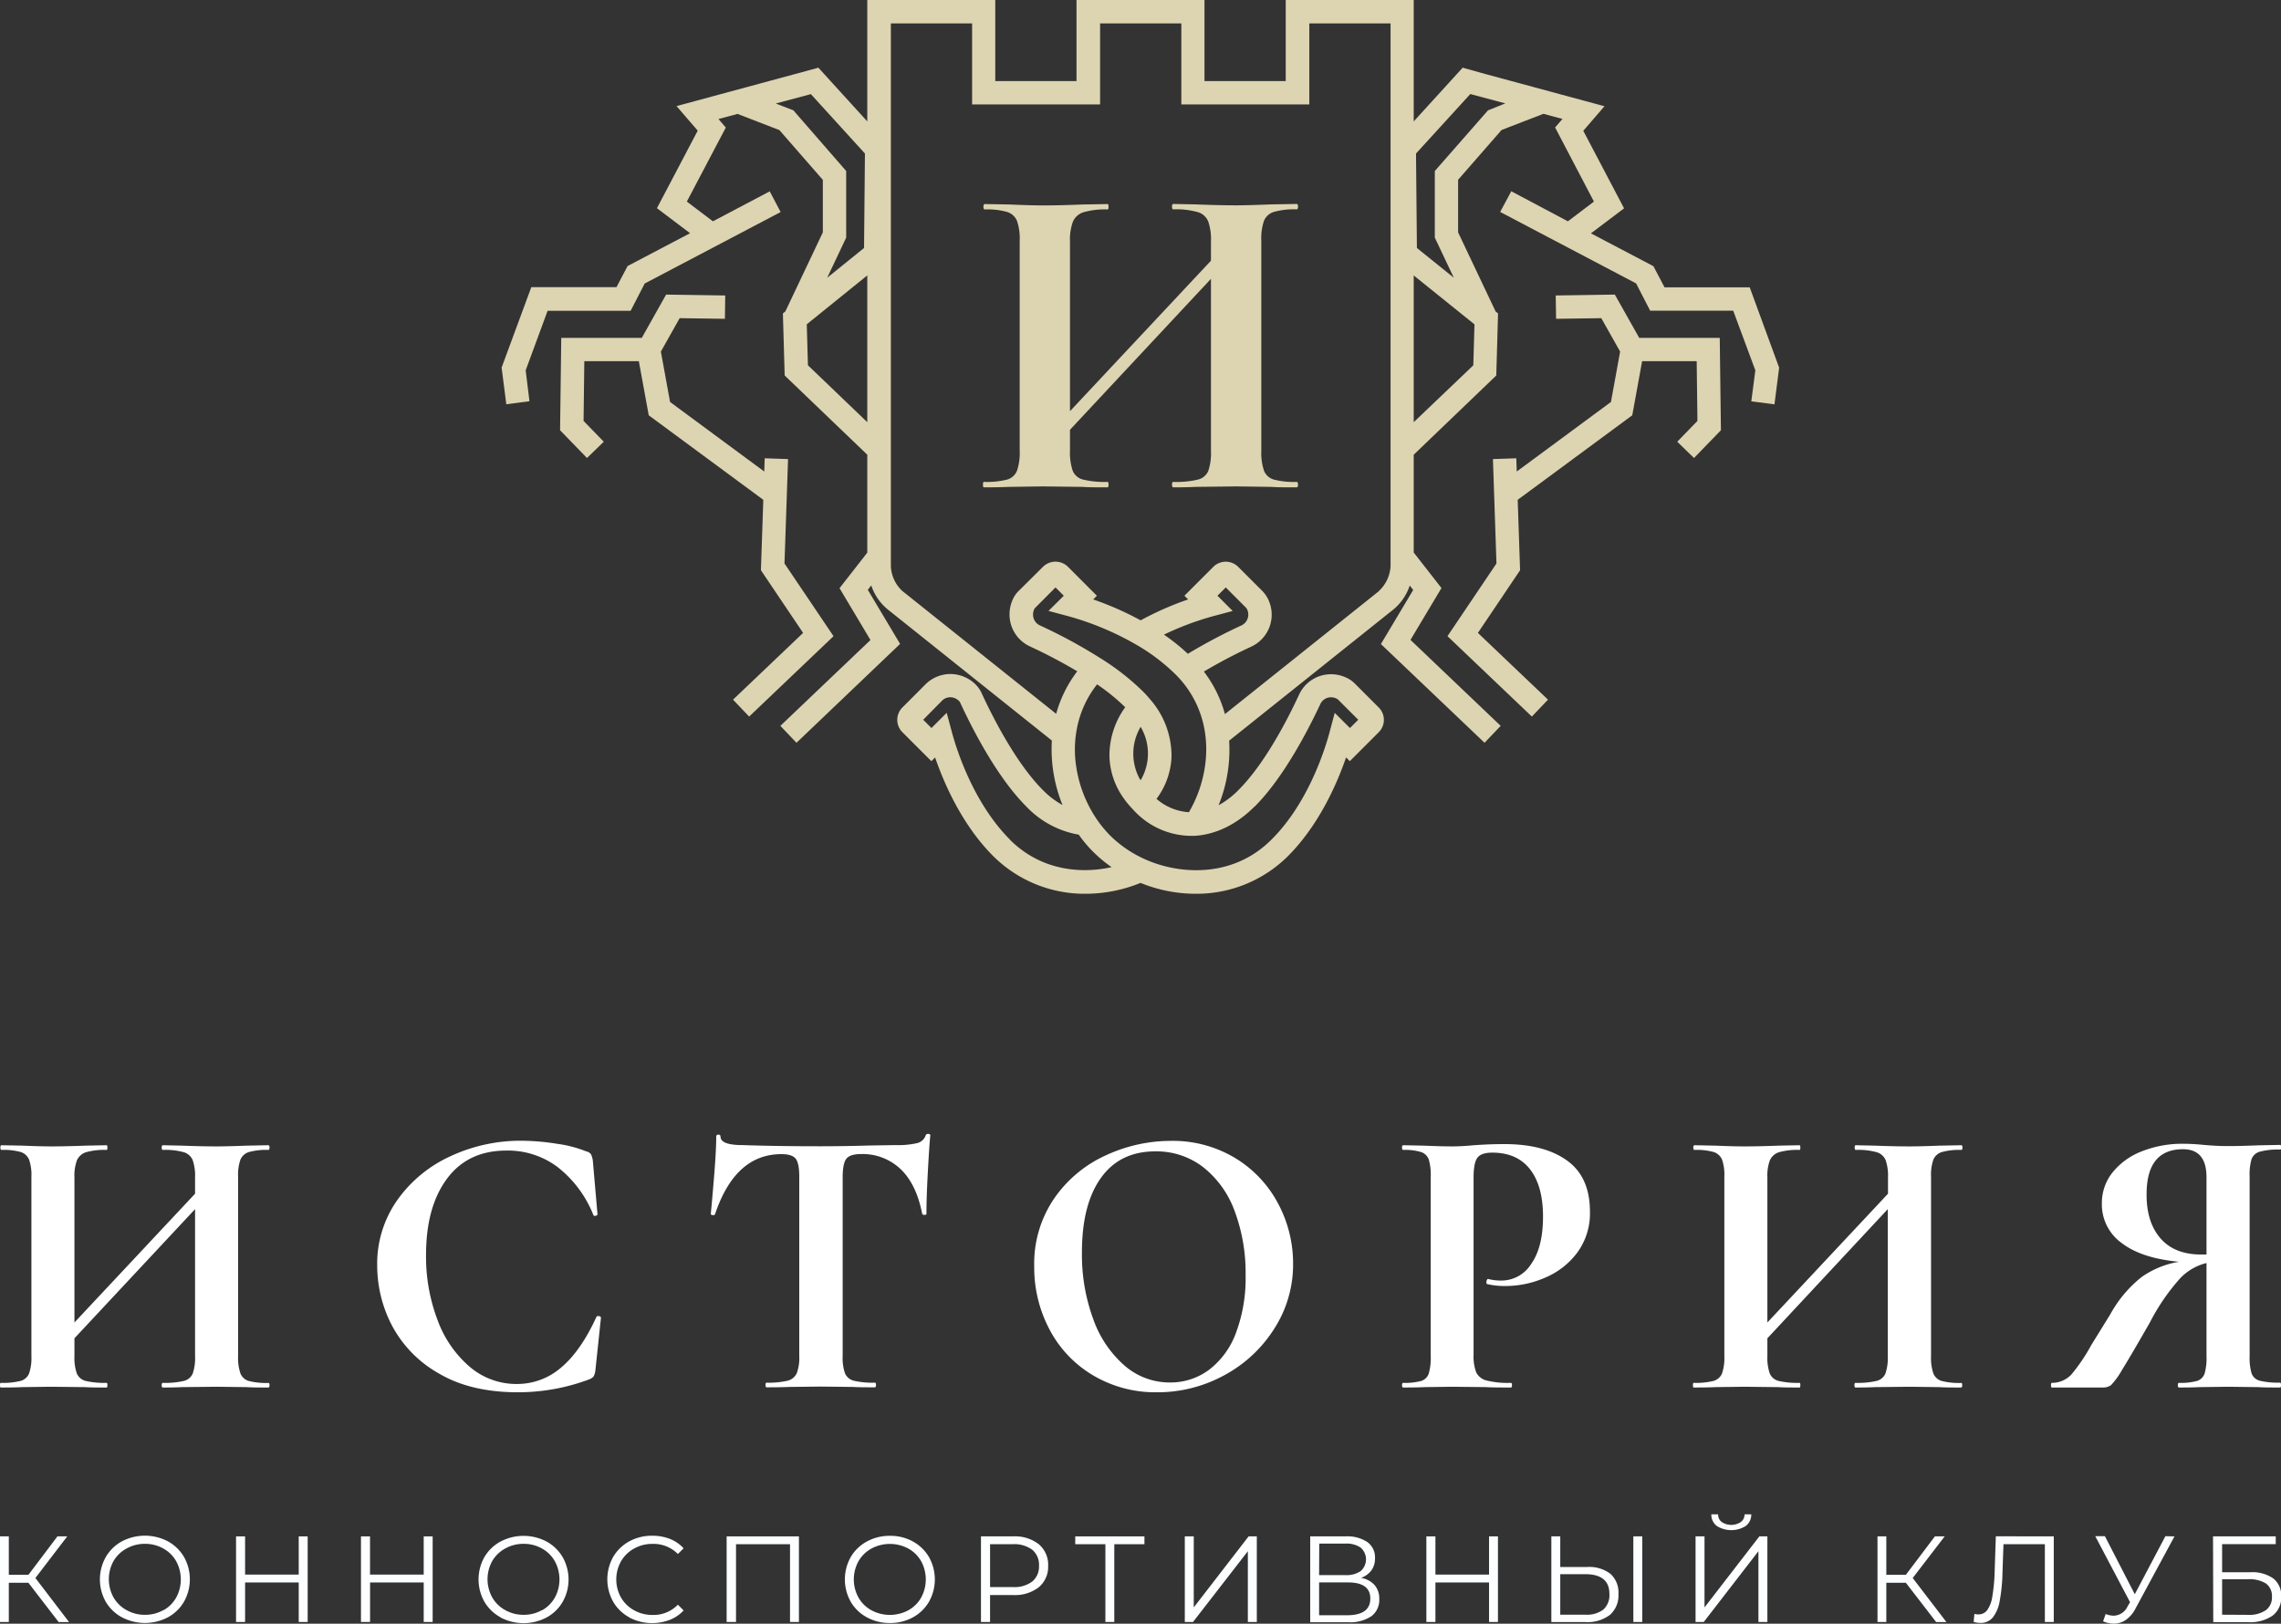 <?xml version="1.0" encoding="UTF-8"?> <svg xmlns="http://www.w3.org/2000/svg" viewBox="0 0 486.56 346.36"><rect x="0" y="0" width="486.56" height="346.36" fill="#333333" stroke="none"/> <defs> <style>.cls-1{fill:#ddd4b1;}.cls-2{fill:#fdfeff;}.cls-3{fill:#fff;}</style> </defs> <g id="Слой_3" data-name="Слой 3"> <path class="cls-1" d="M373.23,61.29H355.06l-2.37-4.51-13.33-7,7.07-5.34-8.7-16.54,4.52-5.24-25.41-6.87h0L312,14.44,301.56,25.9V7.47h0V0h-27.3V17.29H256.93V0h-27.3V17.29H212.3V0H185V19.79h0V25.9L174.57,14.44l-4.85,1.32h0l-25.41,6.87,4.52,5.24-8.7,16.54,7.07,5.34-13.33,7-2.37,4.51H113.33L107,78.41l1,7.83,4.94-.65L112.13,79l4.68-12.7h17.71l3-5.82,29-15.25-2.33-4.41-12.12,6.39L146.51,43l8.31-15.79-1.56-1.82,4.06-1.09,8.93,3.45,9.27,10.62V49.57l-8,16.87-.52.42.38,13.24L185,97v20.89l-5.92,7.58,6.6,11.06-19.22,18.31,3.44,3.61L192,137.36l-6.89-11.54.74-.94a11.12,11.12,0,0,0,3.47,5.09l35.05,28a31.54,31.54,0,0,0,2.28,13.76,18.09,18.09,0,0,1-4.18-3.18c-5.7-5.71-10.64-15.4-13.07-20.67a6.31,6.31,0,0,0-1.05-1.61,7.67,7.67,0,0,0-5.48-2.49h-.13a7.54,7.54,0,0,0-5.31,2.19l-4.93,4.94a3.72,3.72,0,0,0,0,5.29l6.17,6.17.8-.79c1.89,5.51,5.74,14.39,12.43,21.08a27.66,27.66,0,0,0,19.72,8,31.24,31.24,0,0,0,11.67-2.32A31.3,31.3,0,0,0,255,190.66a27.63,27.63,0,0,0,19.7-8c6.69-6.69,10.54-15.59,12.43-21.09l.8.8,6.17-6.17a3.73,3.73,0,0,0,0-5.28l-5-5a6,6,0,0,0-1.48-1.14,7.64,7.64,0,0,0-6.08-.57,7.51,7.51,0,0,0-4.42,3.94c-2.41,5.2-7.3,14.77-13,20.44a18.3,18.3,0,0,1-4.18,3.18A31.48,31.48,0,0,0,262.19,158l35.05-28a11.15,11.15,0,0,0,3.47-5.09l.74.94-6.89,11.54,22.11,21.06,3.44-3.61L300.87,136.5l6.61-11.06-5.92-7.58V97L319.17,80.1l.38-13.24-.52-.42-8-16.87V38.35l9.27-10.62,8.93-3.45,4.06,1.09-1.57,1.82L340,43l-5.55,4.21L322.37,40.8,320,45.21,349,60.46,352,66.28h17.71L374.43,79l-.86,6.61,4.94.65,1-7.83Zm-204-37.76-3.75-1.45,7.49-2L184.5,32.75l-.19,20.15-7.86,6.35,4.05-8.56V36.48Zm3.11,54.39-.25-8.74L185,58.75V90.06Zm43.1,101.19c-7.92-7.93-11.48-19.52-12.38-22.88l-1.12-4.17-3.25,3.24-1.76-1.76,4-4.06a2.46,2.46,0,0,1,1.83-.74,2.66,2.66,0,0,1,1.92.91,1.2,1.2,0,0,1,.17.3c2.58,5.57,7.82,15.85,14.08,22.1a20.12,20.12,0,0,0,11.18,6,27.28,27.28,0,0,0,3.09,3.67,28.89,28.89,0,0,0,3.91,3.26C230.32,186.49,221.91,185.6,215.41,179.11Zm52.2-7.06c6.21-6.21,11.42-16.36,14-21.86a2.54,2.54,0,0,1,1.48-1.32,2.66,2.66,0,0,1,2.15.25,1.67,1.67,0,0,1,.3.26l4.16,4.16-1.77,1.76-3.25-3.23-1.11,4.16c-.9,3.36-4.45,15-12.39,22.88-8.27,8.27-19.62,7.45-26.85,4.24a25.15,25.15,0,0,1-7.55-5.11,25.56,25.56,0,0,1-3.12-3.86A27.28,27.28,0,0,1,229.38,162a23.29,23.29,0,0,1,.26-6.17,21.65,21.65,0,0,1,4.38-9.84,43,43,0,0,1,6,4.88,17.52,17.52,0,0,0-3.36,10.59,16.08,16.08,0,0,0,3,8.78,18.3,18.3,0,0,0,1.7,2.09l.61.66a16.75,16.75,0,0,0,13.17,5.29C259.59,177.92,263.88,175.78,267.61,172.05Zm-24.25-5.69h-.16a11.24,11.24,0,0,1,.08-11.31A11.19,11.19,0,0,1,243.36,166.36Zm10.25,6.9a11.61,11.61,0,0,1-6.94-2.84,1.07,1.07,0,0,0,.15-.22,16,16,0,0,0,3.05-8.79,18.36,18.36,0,0,0-4.68-12.36c-.48-.58-1-1.14-1.55-1.68a52.15,52.15,0,0,0-8.73-6.83,111.79,111.79,0,0,0-13.14-7.14,2.5,2.5,0,0,1-1.29-1.42,2.7,2.7,0,0,1,.14-2.11,2,2,0,0,1,.26-.3l4.24-4.26,1.77,1.77-3.26,3.24,4.19,1.12a61.84,61.84,0,0,1,14.21,5.9,41.48,41.48,0,0,1,8.67,6.5l.49.5a22,22,0,0,1,5.74,11.44,24.25,24.25,0,0,1,.25,6.18A27.16,27.16,0,0,1,253.61,173.26Zm6.06-46.18,1.77-1.77,4.21,4.22a1.52,1.52,0,0,1,.38.55,2.55,2.55,0,0,1-1.24,3.33,116.64,116.64,0,0,0-11.44,6.06,42.45,42.45,0,0,0-5.1-4.09,62.16,62.16,0,0,1,10.5-3.94l4.16-1.11Zm34.46-1-32.87,26.25a26.35,26.35,0,0,0-4.49-9.07,110.92,110.92,0,0,1,10.13-5.33,7.51,7.51,0,0,0,3.77-9.66,6.64,6.64,0,0,0-1.49-2.26l-5.11-5.11a3.76,3.76,0,0,0-5.27,0l-6.18,6.18.79.79a66.29,66.29,0,0,0-10.13,4.46,66.23,66.23,0,0,0-10.12-4.46l.79-.78-6.19-6.2a3.79,3.79,0,0,0-5.29,0L217.35,126a6,6,0,0,0-1.24,1.71,7.68,7.68,0,0,0-.32,5.94,7.53,7.53,0,0,0,3.88,4.23,111.92,111.92,0,0,1,10.12,5.32,26.56,26.56,0,0,0-4.5,9.07l-32.86-26.24a7.67,7.67,0,0,1-2.4-5.26c0-.32,0-.63,0-1V7.47h0V5h17.33V22.28h27.3V5h17.33V22.28h27.3V5h17.33v14.8h0V119.87c0,.32,0,.62,0,.93A7.76,7.76,0,0,1,294.13,126.07Zm20.36-56.89-.25,8.74L301.56,90.06V58.76Zm2.88-45.65L306.06,36.48V50.69l4.05,8.55-7.87-6.34-.19-20.15,11.58-12.69,7.47,2Z"></path> <polygon class="cls-1" points="349.66 72.07 344.46 62.84 331.85 63.03 331.93 68.01 341.57 67.87 345.59 75 343.63 85.75 323.54 100.58 323.44 97.76 318.46 97.93 319.21 120.2 308.76 135.71 326.76 152.86 330.2 149.25 315.25 135.01 324.25 121.64 323.74 106.62 348.18 88.59 350.28 77.05 361.92 77.05 362.08 89.79 357.77 94.23 361.35 97.7 367.09 91.78 366.84 72.07 349.66 72.07"></polygon> <polygon class="cls-1" points="167.34 120.2 168.1 97.93 163.12 97.76 163.02 100.58 142.93 85.75 140.97 75 144.98 67.87 154.63 68.01 154.7 63.03 142.09 62.84 136.9 72.07 119.72 72.07 119.47 91.78 125.21 97.7 128.79 94.23 124.48 89.79 124.64 77.05 136.27 77.05 138.38 88.59 162.82 106.62 162.31 121.64 171.31 135.01 156.36 149.25 159.8 152.86 177.8 135.71 167.34 120.2"></polygon> <path class="cls-1" d="M276.88,103.38c0,.38-.1.58-.29.58-2.26,0-4.06,0-5.42-.1l-7.44-.1-8.7.1c-1.16.06-2.74.1-4.74.1-.19,0-.29-.2-.29-.58s.1-.58.29-.58a19.89,19.89,0,0,0,5.22-.49,3.21,3.21,0,0,0,2.22-1.83,11.89,11.89,0,0,0,.58-4.36V59.48l-30.07,32.2v4.44a12.14,12.14,0,0,0,.58,4.31,3.24,3.24,0,0,0,2.23,1.88,19.78,19.78,0,0,0,5.22.49c.13,0,.19.19.19.58s-.06.58-.19.58c-2.26,0-4.06,0-5.42-.1l-8.41-.1-7.25.1c-1.29.06-3.06.1-5.32.1-.13,0-.19-.2-.19-.58s.06-.58.19-.58a17.68,17.68,0,0,0,4.93-.49,3.22,3.22,0,0,0,2.13-1.88,11.91,11.91,0,0,0,.58-4.31V51.36a11.5,11.5,0,0,0-.58-4.26,3.36,3.36,0,0,0-2.08-1.88,15.3,15.3,0,0,0-4.78-.54c-.2,0-.29-.19-.29-.58s.09-.57.29-.57l5.22.09c3,.13,5.35.2,7.15.2q3.67,0,8.51-.2l5.32-.09c.13,0,.19.19.19.57s-.06.58-.19.58a16.49,16.49,0,0,0-5.13.59,3.66,3.66,0,0,0-2.27,2,11.05,11.05,0,0,0-.63,4.3V87.71l30.07-32.1V51.55a11.85,11.85,0,0,0-.58-4.3,3.45,3.45,0,0,0-2.22-2,16.89,16.89,0,0,0-5.22-.59c-.19,0-.29-.19-.29-.58s.1-.57.29-.57l4.74.09q4.83.2,8.7.2,2.61,0,7.44-.2l5.42-.09c.19,0,.29.19.29.57s-.1.58-.29.58a15.87,15.87,0,0,0-4.84.54,3.33,3.33,0,0,0-2.12,1.88,11.5,11.5,0,0,0-.58,4.26V96.12a11.91,11.91,0,0,0,.58,4.31,3.18,3.18,0,0,0,2.12,1.88,17.28,17.28,0,0,0,4.84.49C276.78,102.8,276.88,103,276.88,103.38Z"></path> <path class="cls-2" d="M6.06,337.64H1.88V346H0V327.74H1.88v8.2H6.06l6.19-8.2h2.09l-6.79,8.88,7.18,9.4H12.51Z"></path> <path class="cls-2" d="M26,345a8.91,8.91,0,0,1-3.45-3.33,9.72,9.72,0,0,1,0-9.5A8.91,8.91,0,0,1,26,328.8a10.57,10.57,0,0,1,9.82,0,9,9,0,0,1,3.43,3.33,9.73,9.73,0,0,1,0,9.54A8.85,8.85,0,0,1,35.82,345,10.57,10.57,0,0,1,26,345Zm8.84-1.49a7.07,7.07,0,0,0,2.74-2.71,8.1,8.1,0,0,0,0-7.76,7.07,7.07,0,0,0-2.74-2.71,7.81,7.81,0,0,0-3.92-1,7.91,7.91,0,0,0-3.93,1A7.14,7.14,0,0,0,24.22,333a8,8,0,0,0,0,7.76A7.14,7.14,0,0,0,27,343.47a7.91,7.91,0,0,0,3.93,1A7.81,7.81,0,0,0,34.84,343.47Z"></path> <path class="cls-2" d="M65.63,327.74V346H63.72v-8.43H52.28V346H50.35V327.74h1.93v8.15H63.72v-8.15Z"></path> <path class="cls-2" d="M92.29,327.74V346H90.38v-8.43H78.94V346H77V327.74h1.93v8.15H90.38v-8.15Z"></path> <path class="cls-2" d="M106.77,345a8.91,8.91,0,0,1-3.45-3.33,9.72,9.72,0,0,1,0-9.5,8.91,8.91,0,0,1,3.45-3.33,10.57,10.57,0,0,1,9.82,0,9,9,0,0,1,3.43,3.33,9.66,9.66,0,0,1,0,9.54,8.85,8.85,0,0,1-3.43,3.33,10.57,10.57,0,0,1-9.82,0Zm8.84-1.49a7.07,7.07,0,0,0,2.74-2.71,8.1,8.1,0,0,0,0-7.76,7.07,7.07,0,0,0-2.74-2.71,7.81,7.81,0,0,0-3.92-1,7.91,7.91,0,0,0-3.93,1A7.14,7.14,0,0,0,105,333a8,8,0,0,0,0,7.76,7.14,7.14,0,0,0,2.77,2.71,7.91,7.91,0,0,0,3.93,1A7.81,7.81,0,0,0,115.61,343.47Z"></path> <path class="cls-2" d="M134.22,345a8.79,8.79,0,0,1-3.43-3.33,9.79,9.79,0,0,1,0-9.54,9,9,0,0,1,3.44-3.33,10.06,10.06,0,0,1,4.91-1.2,10.22,10.22,0,0,1,3.76.68,7.87,7.87,0,0,1,2.92,2l-1.22,1.22a7.3,7.3,0,0,0-5.41-2.16,7.92,7.92,0,0,0-3.94,1,7.2,7.2,0,0,0-2.78,2.72,7.9,7.9,0,0,0,0,7.73,7.24,7.24,0,0,0,2.78,2.71,7.92,7.92,0,0,0,3.94,1,7.2,7.2,0,0,0,5.41-2.19l1.22,1.23a7.9,7.9,0,0,1-2.93,2,10.56,10.56,0,0,1-8.67-.5Z"></path> <path class="cls-2" d="M170.42,327.74V346h-1.9V329.41H157V346H155V327.74Z"></path> <path class="cls-2" d="M184.9,345a8.82,8.82,0,0,1-3.44-3.33,9.72,9.72,0,0,1,0-9.5,8.82,8.82,0,0,1,3.44-3.33,10.06,10.06,0,0,1,4.93-1.22,10,10,0,0,1,4.89,1.2,9,9,0,0,1,3.44,3.33,9.73,9.73,0,0,1,0,9.54,8.88,8.88,0,0,1-3.44,3.33,10,10,0,0,1-4.89,1.2A10.06,10.06,0,0,1,184.9,345Zm8.84-1.49a7.09,7.09,0,0,0,2.75-2.71,8.1,8.1,0,0,0,0-7.76,7.09,7.09,0,0,0-2.75-2.71,8.33,8.33,0,0,0-7.84,0,7.08,7.08,0,0,0-2.77,2.71,8,8,0,0,0,0,7.76,7.08,7.08,0,0,0,2.77,2.71,8.33,8.33,0,0,0,7.84,0Z"></path> <path class="cls-2" d="M221.58,329.41a5.72,5.72,0,0,1,2,4.6,5.65,5.65,0,0,1-2,4.58,8.26,8.26,0,0,1-5.48,1.66h-4.91V346h-1.94V327.74h6.85A8.27,8.27,0,0,1,221.58,329.41Zm-1.38,7.95a4.12,4.12,0,0,0,1.43-3.35,4.19,4.19,0,0,0-1.43-3.41,6.4,6.4,0,0,0-4.16-1.19h-4.85v9.14H216A6.35,6.35,0,0,0,220.2,337.36Z"></path> <path class="cls-2" d="M244.12,329.41h-6.43V346h-1.9V329.41h-6.43v-1.67h14.76Z"></path> <path class="cls-2" d="M252.73,327.74h1.91v15.15l11.7-15.15h1.75V346h-1.91V330.9L254.48,346h-1.75Z"></path> <path class="cls-2" d="M293.21,338.12a4.37,4.37,0,0,1,1,3,4.31,4.31,0,0,1-1.68,3.65,8.1,8.1,0,0,1-4.95,1.28h-8.1V327.74h7.6a7.62,7.62,0,0,1,4.57,1.2,4,4,0,0,1,1.65,3.47,4.25,4.25,0,0,1-.78,2.6,4.7,4.7,0,0,1-2.2,1.58A5,5,0,0,1,293.21,338.12ZM281.38,336H287a5.33,5.33,0,0,0,3.25-.86,3.33,3.33,0,0,0,0-5,5.33,5.33,0,0,0-3.25-.86h-5.59ZM292.3,341q0-3.43-4.73-3.44h-6.19v7h6.19Q292.3,344.48,292.3,341Z"></path> <path class="cls-2" d="M319.53,327.74V346h-1.9v-8.43H306.19V346h-1.93V327.74h1.93v8.15h11.44v-8.15Z"></path> <path class="cls-2" d="M343.52,335.73a5.33,5.33,0,0,1,1.71,4.28,5.53,5.53,0,0,1-1.82,4.48,7.9,7.9,0,0,1-5.23,1.53h-7.26V327.74h1.9v6.53h5.75A7.44,7.44,0,0,1,343.52,335.73ZM342,343.36A4.12,4.12,0,0,0,343.3,340c0-2.8-1.73-4.2-5.17-4.2h-5.31v8.64h5.31A5.8,5.8,0,0,0,342,343.36Zm6.41-15.62h1.9V346h-1.9Z"></path> <path class="cls-2" d="M361.68,327.74h1.91v15.15l11.7-15.15H377V346h-1.91V330.9L363.43,346h-1.75Zm4.53-2.22a3,3,0,0,1-1.16-2.48h1.44a2,2,0,0,0,.78,1.64,3.68,3.68,0,0,0,4.06,0,2,2,0,0,0,.8-1.64h1.43a3,3,0,0,1-1.17,2.48,5.81,5.81,0,0,1-6.18,0Z"></path> <path class="cls-2" d="M406.54,337.64h-4.17V346h-1.88V327.74h1.88v8.2h4.17l6.19-8.2h2.09L408,336.62l7.19,9.4H413Z"></path> <path class="cls-2" d="M438.09,327.74V346h-1.9V329.41h-8.83l-.21,6.11a37.8,37.8,0,0,1-.61,6.1,7.7,7.7,0,0,1-1.48,3.45,3.35,3.35,0,0,1-2.64,1.13A6.33,6.33,0,0,1,421,346l.16-1.72a3.67,3.67,0,0,0,.86.1,2.26,2.26,0,0,0,1.87-.91,6.63,6.63,0,0,0,1.08-2.84,37.18,37.18,0,0,0,.5-5.08l.26-7.83Z"></path> <path class="cls-2" d="M463.84,327.74l-8.31,15.38a6.61,6.61,0,0,1-2.07,2.44,4.58,4.58,0,0,1-2.6.8,5.93,5.93,0,0,1-2.25-.5l.55-1.56a4.87,4.87,0,0,0,1.73.36,3.38,3.38,0,0,0,2.95-2l.52-.88-7.42-14.08H449l6.37,12.38,6.53-12.38Z"></path> <path class="cls-2" d="M472.06,327.74h13.38v1.65H474v6h6a7.78,7.78,0,0,1,4.92,1.33,4.61,4.61,0,0,1,1.69,3.86,4.83,4.83,0,0,1-1.82,4.05,8.33,8.33,0,0,1-5.21,1.41h-7.47Zm7.45,16.74a6.29,6.29,0,0,0,3.82-1,3.36,3.36,0,0,0,1.3-2.87,3.28,3.28,0,0,0-1.27-2.81,6.6,6.6,0,0,0-3.85-.92H474v7.57Z"></path> <path class="cls-3" d="M57.49,295.49c0,.33-.08.49-.25.49-1.93,0-3.47,0-4.63-.08l-6.37-.08-7.44.08c-1,.06-2.35.08-4.06.08-.16,0-.25-.16-.25-.49s.09-.5.25-.5a17.68,17.68,0,0,0,4.47-.41,2.78,2.78,0,0,0,1.9-1.57,10.25,10.25,0,0,0,.5-3.73V257.93L15.88,285.48v3.8a10.26,10.26,0,0,0,.5,3.69,2.76,2.76,0,0,0,1.9,1.61,17.68,17.68,0,0,0,4.47.41c.11,0,.16.17.16.5s-.05.49-.16.49c-1.93,0-3.48,0-4.64-.08l-7.19-.08-6.2.08c-1.11.06-2.63.08-4.56.08-.11,0-.16-.16-.16-.49s.05-.5.16-.5a15.73,15.73,0,0,0,4.22-.41A2.75,2.75,0,0,0,6.2,293a10.26,10.26,0,0,0,.5-3.69V251a9.91,9.91,0,0,0-.5-3.64,2.89,2.89,0,0,0-1.77-1.61,13.53,13.53,0,0,0-4.1-.45c-.17,0-.25-.17-.25-.5s.08-.5.25-.5l4.47.09q3.8.16,6.12.16,3.14,0,7.28-.16l4.55-.09c.11,0,.16.17.16.5s-.05.5-.16.5a14.29,14.29,0,0,0-4.39.49,3.18,3.18,0,0,0-1.94,1.7,9.47,9.47,0,0,0-.54,3.68v30.94l25.73-27.47v-3.47a10.23,10.23,0,0,0-.5-3.68,3,3,0,0,0-1.9-1.7,14.67,14.67,0,0,0-4.47-.49c-.16,0-.25-.17-.25-.5s.09-.5.25-.5l4.06.09q4.13.16,7.44.16,2.23,0,6.37-.16l4.63-.09c.17,0,.25.17.25.5s-.08.5-.25.5a13.85,13.85,0,0,0-4.13.45,2.88,2.88,0,0,0-1.82,1.61,9.91,9.91,0,0,0-.5,3.64v38.3a10.26,10.26,0,0,0,.5,3.69,2.73,2.73,0,0,0,1.82,1.61,15.27,15.27,0,0,0,4.13.41C57.41,295,57.49,295.16,57.49,295.49Z"></path> <path class="cls-3" d="M118.87,244a25.75,25.75,0,0,1,6.2,1.62,1.55,1.55,0,0,1,1,.62,4.73,4.73,0,0,1,.38,1.28l1,11.5c0,.16-.14.28-.41.33s-.45,0-.5-.25A24.44,24.44,0,0,0,119,249,17.63,17.63,0,0,0,108,245.44q-8.19,0-12.65,6t-4.47,16.21a38,38,0,0,0,2.44,13.9,23.89,23.89,0,0,0,6.86,10,15.31,15.31,0,0,0,10.06,3.68,14.31,14.31,0,0,0,9.47-3.52q4.17-3.51,7.48-10.71c.06-.22.24-.3.54-.25s.46.17.46.34L127,292.34a3.75,3.75,0,0,1-.38,1.29,2.42,2.42,0,0,1-.95.62A43.2,43.2,0,0,1,110.51,297q-10.1,0-16.87-4a25.41,25.41,0,0,1-10-10.18,27.71,27.71,0,0,1-3.18-12.86A23.52,23.52,0,0,1,84.75,256a28.22,28.22,0,0,1,11.33-9.35,35.43,35.43,0,0,1,15.18-3.31A49.87,49.87,0,0,1,118.87,244Z"></path> <path class="cls-3" d="M152.53,259c-.05.16-.22.23-.49.21s-.42-.13-.42-.29c.22-2.21.47-5.06.75-8.57s.41-6.13.41-7.9c0-.27.15-.41.46-.41s.45.14.45.41c0,1.22,1.57,1.82,4.72,1.82q7.11.25,16.62.25c3.26,0,6.7-.05,10.34-.16l5.63-.09a18.19,18.19,0,0,0,4.59-.41,2.53,2.53,0,0,0,1.86-1.65q.09-.33.54-.33t.45.33q-.24,2.47-.53,7.94c-.2,3.64-.29,6.56-.29,8.77q0,.24-.42.24c-.27,0-.44-.08-.49-.24q-1.25-6.37-4.64-9.56a11.74,11.74,0,0,0-8.35-3.18c-1.6,0-2.66.34-3.18,1s-.79,2-.79,3.93v38.13a10,10,0,0,0,.5,3.73,2.78,2.78,0,0,0,1.9,1.57,17.62,17.62,0,0,0,4.47.41c.16,0,.24.17.24.5s-.08.49-.24.49c-2,0-3.56,0-4.72-.08l-6.87-.08-6.7.08c-1.15.06-2.75.08-4.79.08-.17,0-.25-.16-.25-.49s.08-.5.25-.5a17.66,17.66,0,0,0,4.42-.41,2.91,2.91,0,0,0,2-1.61,9.52,9.52,0,0,0,.53-3.69V251c0-1.87-.24-3.14-.74-3.8s-1.52-1-3.06-1Q156.84,246.19,152.53,259Z"></path> <path class="cls-3" d="M233.15,293.38a24.65,24.65,0,0,1-9.27-9.76,28.24,28.24,0,0,1-3.27-13.44,24.6,24.6,0,0,1,4.31-14.6,26.81,26.81,0,0,1,11-9.14,33,33,0,0,1,13.77-3.07,25.75,25.75,0,0,1,13.81,3.68,25,25,0,0,1,9.15,9.72,27.18,27.18,0,0,1,3.18,12.83,25.31,25.31,0,0,1-4,13.81,28.59,28.59,0,0,1-10.63,9.93A29.68,29.68,0,0,1,246.84,297,26.05,26.05,0,0,1,233.15,293.38Zm24.73-1.16a17.44,17.44,0,0,0,5.75-7.86A33.2,33.2,0,0,0,265.7,272a37.63,37.63,0,0,0-2.32-13.61,21.15,21.15,0,0,0-6.7-9.39,16.28,16.28,0,0,0-10.26-3.39q-7.53,0-11.58,5.66t-4.05,15.84a39.64,39.64,0,0,0,2.44,14.36,23.51,23.51,0,0,0,6.7,9.88,14.64,14.64,0,0,0,9.64,3.56A13.78,13.78,0,0,0,257.88,292.22Z"></path> <path class="cls-3" d="M314.91,292.8a3.37,3.37,0,0,0,2.2,1.69,18.8,18.8,0,0,0,5.17.5c.16,0,.24.17.24.5s-.08.49-.24.49c-2.27,0-4,0-5.3-.08l-7.19-.08-6,.08c-1.11.06-2.6.08-4.47.08-.17,0-.25-.16-.25-.49s.08-.5.25-.5a13.14,13.14,0,0,0,3.85-.41,2.49,2.49,0,0,0,1.61-1.61,12.37,12.37,0,0,0,.41-3.69V251a12,12,0,0,0-.41-3.64,2.63,2.63,0,0,0-1.66-1.61,11.87,11.87,0,0,0-3.8-.45c-.17,0-.25-.17-.25-.5s.08-.5.25-.5l4.38.09q3.81.16,6,.16c1.33,0,2.9-.08,4.72-.25.71-.05,1.62-.11,2.73-.16s2.37-.08,3.8-.08q8.44,0,13.32,3.51t4.88,10.88a14.09,14.09,0,0,1-2.65,8.68,16.51,16.51,0,0,1-6.82,5.38,21.15,21.15,0,0,1-8.56,1.82,16.46,16.46,0,0,1-3.89-.41c-.11,0-.17-.14-.17-.42a1.12,1.12,0,0,1,.13-.49c.08-.17.18-.22.29-.17a10.89,10.89,0,0,0,2.81.33,7.51,7.51,0,0,0,6.33-3.55q2.52-3.56,2.52-10.09t-2.77-10.1q-2.78-3.56-8.07-3.55c-1.54,0-2.59.36-3.14,1.07s-.83,2.13-.83,4.22V289A9.52,9.52,0,0,0,314.91,292.8Z"></path> <path class="cls-3" d="M418.56,295.49c0,.33-.08.49-.25.49-1.93,0-3.47,0-4.63-.08l-6.37-.08-7.44.08c-1,.06-2.35.08-4.06.08-.16,0-.24-.16-.24-.49s.08-.5.24-.5a17.68,17.68,0,0,0,4.47-.41,2.78,2.78,0,0,0,1.9-1.57,10.25,10.25,0,0,0,.5-3.73V257.93L377,285.48v3.8a10.26,10.26,0,0,0,.5,3.69,2.76,2.76,0,0,0,1.9,1.61,17.68,17.68,0,0,0,4.47.41c.11,0,.16.17.16.5s-.05.49-.16.49c-1.93,0-3.48,0-4.63-.08l-7.2-.08-6.2.08c-1.11.06-2.62.08-4.55.08-.11,0-.17-.16-.17-.49s.06-.5.17-.5a15.65,15.65,0,0,0,4.21-.41,2.77,2.77,0,0,0,1.83-1.61,10.3,10.3,0,0,0,.49-3.69V251a10,10,0,0,0-.49-3.64,2.94,2.94,0,0,0-1.78-1.61,13.49,13.49,0,0,0-4.1-.45c-.16,0-.25-.17-.25-.5s.09-.5.25-.5l4.47.09c2.53.11,4.58.16,6.12.16,2.1,0,4.52-.05,7.28-.16l4.55-.09c.11,0,.16.17.16.5s-.05.5-.16.5a14.29,14.29,0,0,0-4.39.49,3.18,3.18,0,0,0-1.94,1.7,9.47,9.47,0,0,0-.54,3.68v30.94l25.73-27.47v-3.47a10.23,10.23,0,0,0-.5-3.68,3,3,0,0,0-1.9-1.7,14.67,14.67,0,0,0-4.47-.49c-.16,0-.24-.17-.24-.5s.08-.5.24-.5l4.06.09c2.75.11,5.24.16,7.44.16q2.24,0,6.37-.16l4.63-.09c.17,0,.25.17.25.5s-.08.5-.25.5a13.85,13.85,0,0,0-4.13.45,2.88,2.88,0,0,0-1.82,1.61,9.91,9.91,0,0,0-.5,3.64v38.3a10.26,10.26,0,0,0,.5,3.69,2.73,2.73,0,0,0,1.82,1.61,15.27,15.27,0,0,0,4.13.41C418.48,295,418.56,295.16,418.56,295.49Z"></path> <path class="cls-3" d="M486.56,295.49c0,.33-.06.49-.17.49-2,0-3.56,0-4.71-.08l-6.37-.08-6.21.08c-1,.06-2.48.08-4.3.08-.16,0-.25-.16-.25-.49s.09-.5.25-.5a13.09,13.09,0,0,0,3.85-.41,2.49,2.49,0,0,0,1.61-1.57,12,12,0,0,0,.41-3.73V269.43a11.48,11.48,0,0,0-5.74,3.39,44.6,44.6,0,0,0-6.33,9.27q-4.22,7.37-5.92,10.09a17,17,0,0,1-2.35,3.27,2.82,2.82,0,0,1-1.82.53H437.67c-.11,0-.17-.16-.17-.49s.06-.5.17-.5a5.68,5.68,0,0,0,4.14-1.74,38,38,0,0,0,4.3-6.36l4-6.46a26.34,26.34,0,0,1,6.7-8,19.27,19.27,0,0,1,8-3.27q-8-.74-12.24-4a10.13,10.13,0,0,1-4.22-8.44,10.43,10.43,0,0,1,2.27-6.61,14.89,14.89,0,0,1,6.25-4.51,23.48,23.48,0,0,1,8.93-1.61c1.22,0,2.65.08,4.31.24.66.06,1.43.12,2.31.17s1.85.08,2.9.08q2.56,0,6.37-.16l4.71-.09c.11,0,.17.17.17.5s-.06.5-.17.5a15,15,0,0,0-4.38.45,2.67,2.67,0,0,0-1.74,1.57,11.59,11.59,0,0,0-.41,3.68v38.3a12,12,0,0,0,.41,3.73,2.53,2.53,0,0,0,1.74,1.57,16.56,16.56,0,0,0,4.38.41C486.5,295,486.56,295.16,486.56,295.49Zm-25.73-31.35q3,3.47,8.69,3.47h1.15V251.15q0-6-5-6-7.78,0-7.78,9.6Q457.85,260.67,460.83,264.14Z"></path> </g> </svg> 